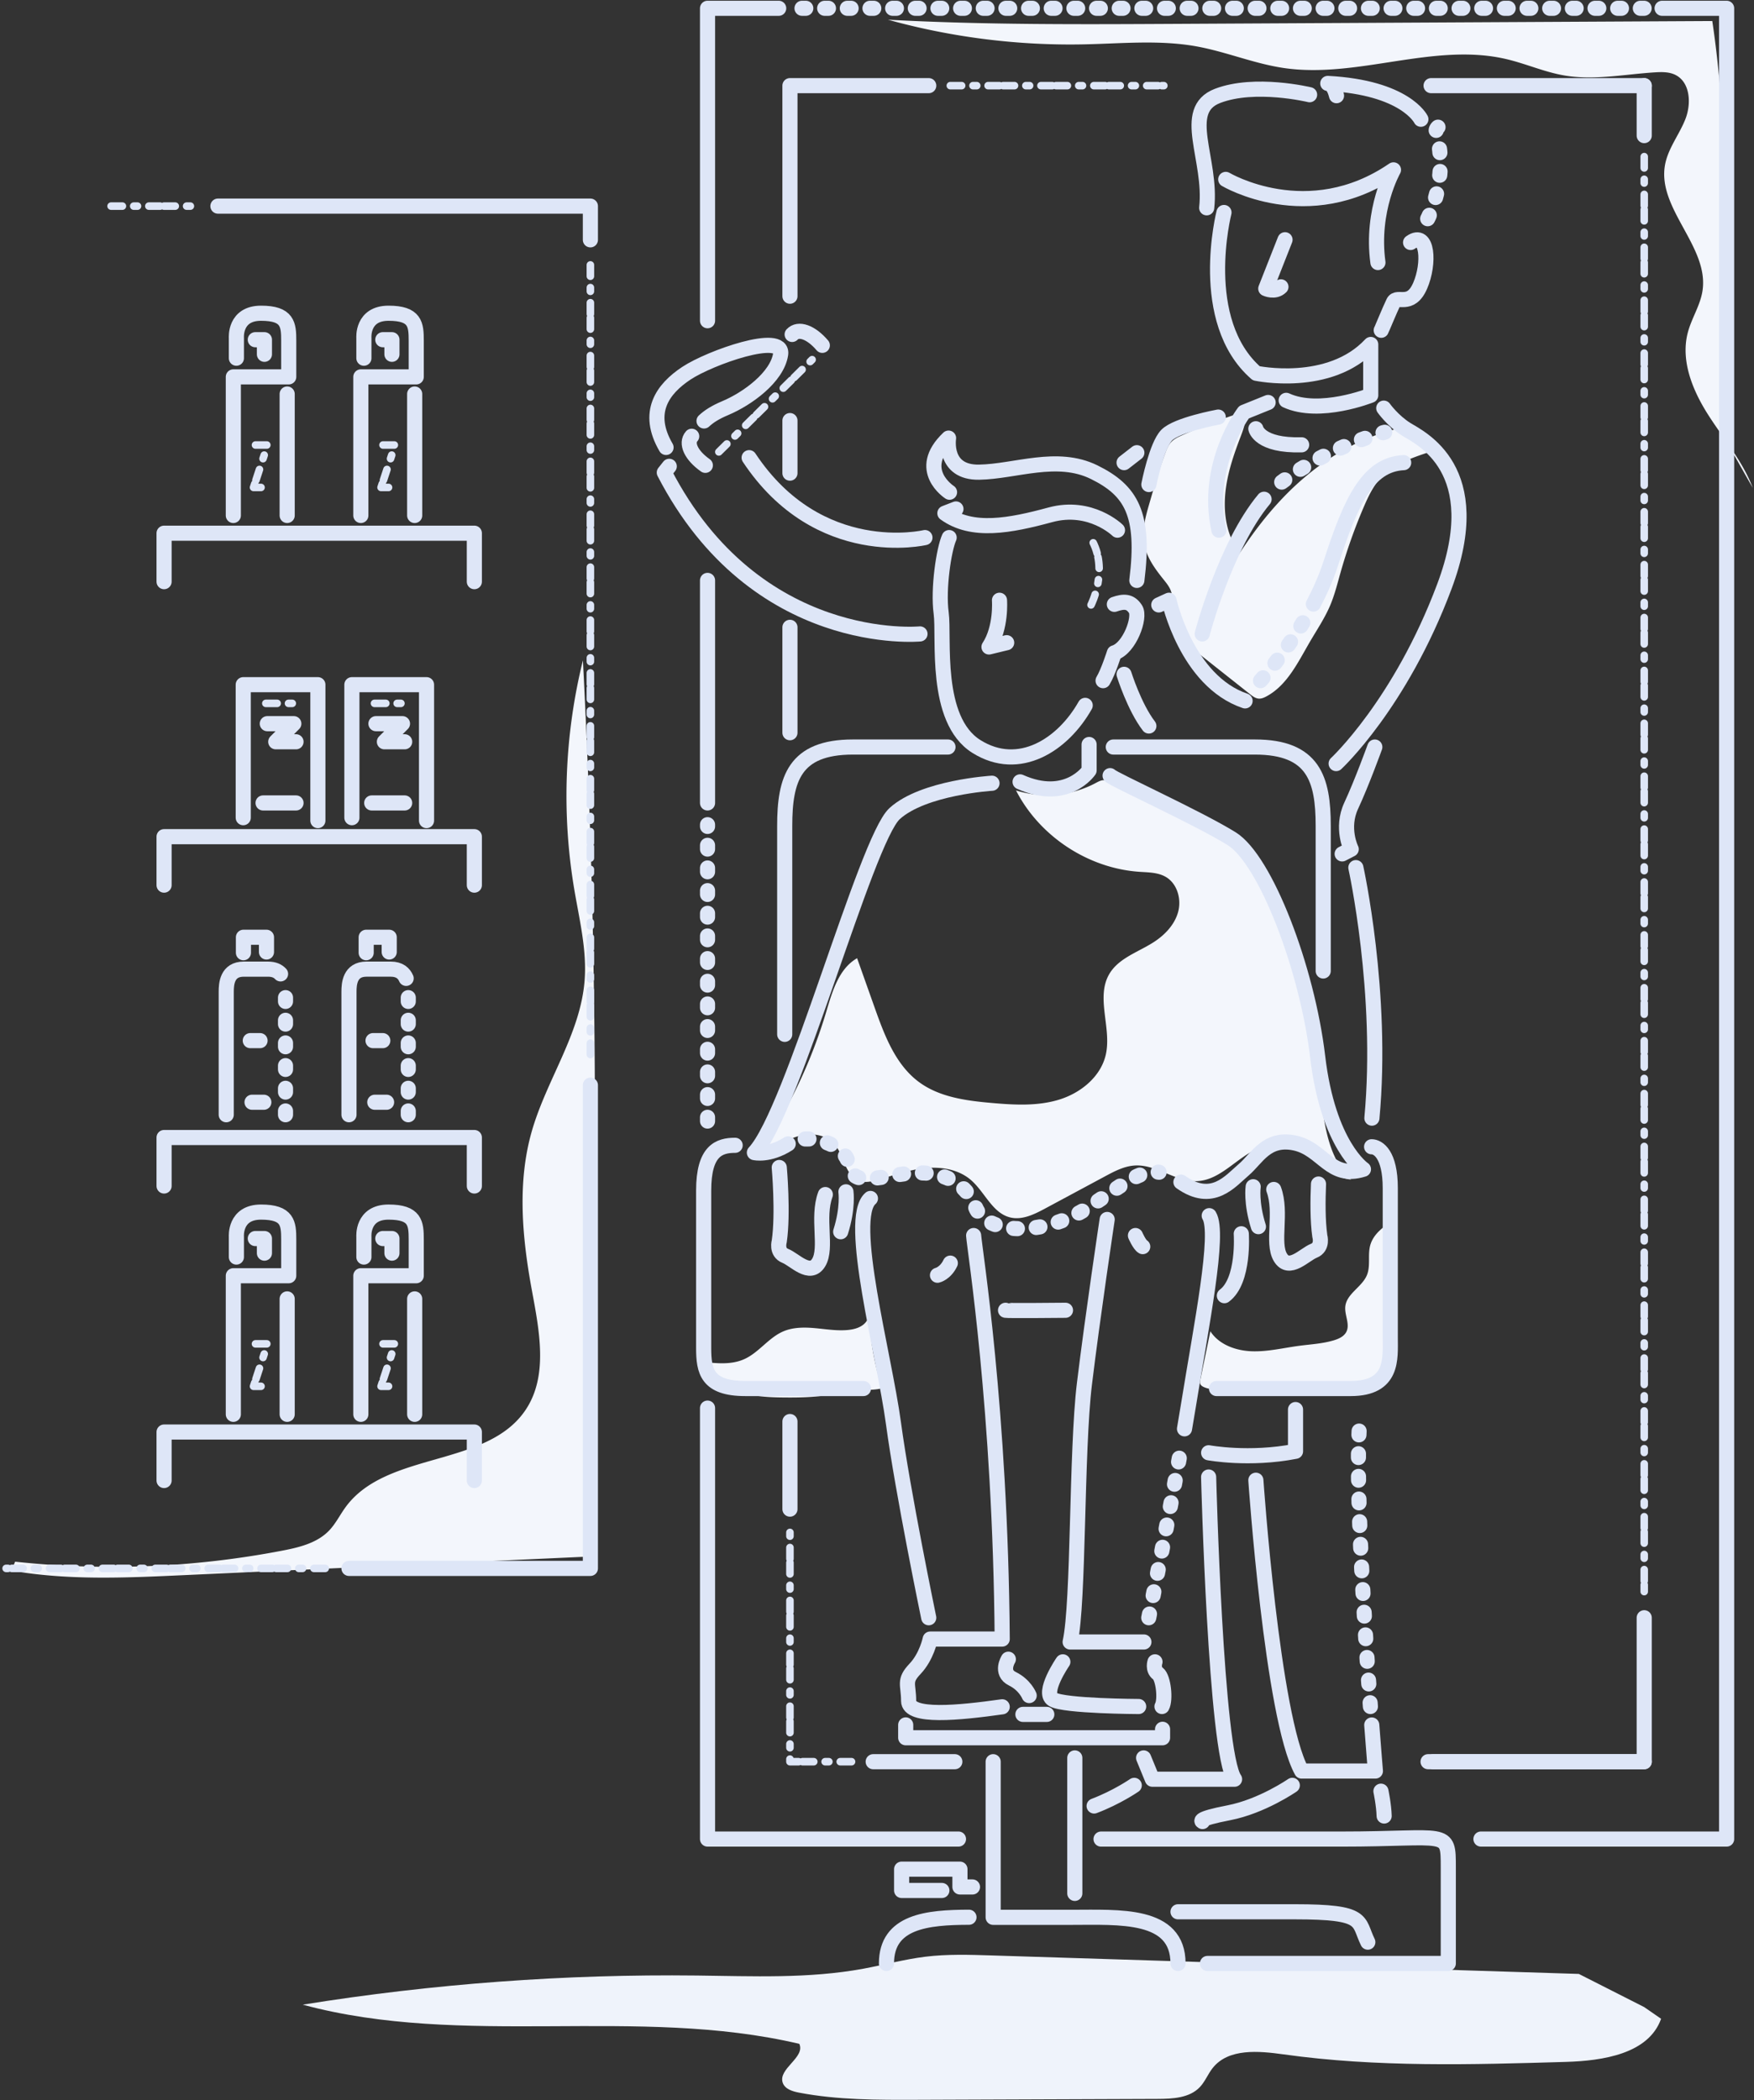 <svg xmlns:xlink="http://www.w3.org/1999/xlink" xmlns="http://www.w3.org/2000/svg" width="376" height="450" viewBox="0 0 376 450"><rect x="0" y="0" width="376" height="450" fill="#333333" stroke="none"/><g fill="none" fill-rule="evenodd"><path d="M3.238 334.643c19.055 2.055 38.413 1.258 57.235-2.356 3.63-.697 7.463-1.617 10.037-4.273 1.448-1.494 2.365-3.414 3.597-5.092 8.852-12.064 30.36-8.401 38.617-20.881 4.841-7.317 2.873-16.967 1.284-25.597-2.071-11.242-3.159-22.994-.022-33.986 3.14-11.001 10.4-20.845 11.325-32.249.534-6.576-1.105-13.103-2.204-19.609-2.745-16.26-2.111-33.084 1.851-49.091a1931.687 1931.687 0 0 1 .369 192.079l-86.35 3.962c-12.193.56-24.503 1.112-36.526-.991M369.895 94.248c.033-9.025.066-18.05.098-27.075.076-20.933.145-41.962-2.936-62.667L251.98 5.116c-20.547.109-41.108.217-61.625-.89 13.677 3.789 27.907 5.573 42.095 5.277 8.018-.168 16.114-.989 24.008.432 6.335 1.14 12.365 3.701 18.735 4.637 15.837 2.328 32.134-5.558 47.719-1.905 4.16.975 8.116 2.751 12.323 3.487 6.429 1.124 12.995-.24 19.509-.648 1.493-.093 3.06-.122 4.401.542 3.196 1.583 3.453 6.17 2.143 9.489-1.308 3.32-3.695 6.233-4.351 9.741-1.77 9.465 9.541 17.617 8.01 27.124-.494 3.074-2.307 5.776-3.116 8.783-1.61 5.98.929 12.301 4.238 17.534 3.308 5.233 7.47 10.019 9.655 15.812M299.266 270.34c-.912 7.362.763 15.14-1.901 22.063-.474 1.231-1.126 2.465-2.221 3.2-.724.485-1.589.715-2.449.858-1.199.201-2.418.25-3.632.298-6.915.277-13.831.555-20.745.832-2.22.089-4.441.178-6.662.175-1.206-.001-2.447-.038-3.552-.52-.335-.146-.676-.358-.803-.701-.103-.279-.044-.589.016-.879l2.143-10.396c1.851 2.873 5.459 4.163 8.872 4.285 3.413.122 6.777-.719 10.162-1.168 2.511-.332 5.07-.455 7.492-1.196 1.038-.317 2.12-.817 2.619-1.782.85-1.646-.414-3.62-.215-5.463.298-2.747 3.583-4.157 4.635-6.712.817-1.986.139-4.299.704-6.372.686-2.517 3.027-4.177 5.261-5.521-.098 3.439-.196 6.879-.294 10.319M186.312 280.913c.218 1.142-.417 2.325-1.349 3.016-.933.692-2.112.965-3.268 1.07-2.315.21-4.636-.184-6.95-.394-2.314-.21-4.729-.22-6.862.702-3.141 1.359-5.209 4.526-8.329 5.931-2.828 1.274-6.087.921-9.165.542 2.254 3.297 5.696 5.761 9.542 6.83 2.636.732 5.404.821 8.14.846 3.017.029 6.047-.015 9.031-.464 2.345-.352 4.657-.955 7.024-1.102 1.448-.09 2.914-.009 4.342-.27.124-.023.258-.054.335-.154.086-.112.071-.269.047-.409-.09-.527-.241-1.043-.385-1.558a61.858 61.858 0 0 1-2.146-12.668M300.581 91.656c-9.73 1.997-18.453 7.647-25.354 14.797-6.902 7.15-12.117 15.76-16.629 24.617-1.077 2.114-2.124 4.264-2.723 6.56-.107.41-.199.854-.049 1.251.14.369.463.633.773.878 3.792 3 7.585 6 11.377 9.0.555.44 1.159.898 1.865.946.562.037 1.105-.195 1.603-.459 4.471-2.372 6.793-7.322 9.345-11.697 1.511-2.592 3.207-5.096 4.374-7.86.932-2.207 1.512-4.542 2.161-6.848a115.18 115.18 0 0 1 5.006-14.166c.972-2.266 2.044-4.543 3.725-6.345 2.671-2.863 6.549-4.202 10.263-5.438a60.866 60.866 0 0 0-5.532-3.907" fill="#F3F6FC"></path><path d="M266.59 88.257a125.901 125.901 0 0 0-13.167 5.005c-.864.385-1.748.797-2.385 1.496-.581.637-.908 1.459-1.21 2.267-1.326 3.553-2.381 7.2-3.436 10.843-.823 2.844-1.653 5.814-1.113 8.725.529 2.857 2.318 5.3 4.135 7.566.639.797 1.302 1.608 1.629 2.576.425 1.257.239 2.632.431 3.945.324 2.21 1.688 4.11 3.067 5.865 1.708 2.173 3.74 4.418 6.465 4.869.284.047.588.071.85-.049.401-.183.589-.637.741-1.051l3.437-9.379c.727-1.983 1.464-4.026 1.399-6.137-.111-3.613-2.506-6.699-3.76-10.09-1.249-3.378-1.353-7.099-.799-10.658.553-3.559 1.74-6.986 3.021-10.352.562-1.477 1.152-2.994 1.125-4.575M163.241 246.266c6.058-9.037 10.75-18.99 13.868-29.416 1.304-4.359 2.678-9.266 6.625-11.522l3.795 10.682c2.092 5.886 4.436 12.124 9.451 15.841 4.407 3.266 10.136 4.015 15.598 4.496 4.848.427 9.835.714 14.486-.72 4.651-1.435 8.955-4.947 9.998-9.705 1.251-5.708-2.225-12.226.759-17.248 1.99-3.349 6.096-4.628 9.383-6.714 2.426-1.54 4.576-3.75 5.341-6.523.764-2.773-.183-6.126-2.68-7.551-1.669-.954-3.692-.938-5.609-1.069-11.014-.753-21.415-7.608-26.457-17.439 5.584 1.764 11.867 1.187 17.037-1.565.589-.313 1.204-.664 1.871-.636.486.02.939.242 1.374.459 4.734 2.357 9.47 4.714 14.204 7.072 5.199 2.588 10.493 5.243 14.643 9.31 7.107 6.967 9.946 17.117 12.028 26.855a309.818 309.818 0 0 1 4.179 24.207c.84 6.361 1.77 13.338 6.498 17.669-3.44-.177-5.725-3.493-8.557-5.456-3.273-2.269-7.718-2.732-11.387-1.186-4.562 1.923-7.976 6.676-12.917 6.981-4.649.288-8.79-3.581-13.441-3.343-2.296.118-4.409 1.23-6.435 2.319-4.284 2.3-8.567 4.601-12.852 6.901-2.321 1.246-4.916 2.533-7.478 1.916-3.882-.936-5.479-5.549-8.541-8.115-2.618-2.195-6.269-2.786-9.667-2.453-3.398.334-6.651 1.49-9.931 2.439-1.418.41-2.962.779-4.339.246-3.006-1.163-3.094-5.462-5.242-7.868-1.701-1.907-4.58-2.378-7.074-1.829-2.494.548-4.704 1.949-6.855 3.325" fill="#F3F6FC"></path><path d="M338.451 422.981c-41.994-1.322-83.989-2.643-125.983-3.965-4.702-.148-9.425-.295-14.095.276-4.497.55-8.886 1.759-13.343 2.578-11.712 2.153-23.724 1.593-35.632 1.454-28.276-.331-56.58 1.761-84.5 6.244 34.464 9.311 71.703.215 106.451 8.397 1.324 2.932-4.619 5.315-3.553 8.351.47 1.337 2.072 1.833 3.463 2.099 8.327 1.595 16.868 1.569 25.346 1.537l51.529-.191c3.235-.012 6.854-.182 9.078-2.533 1.137-1.201 1.732-2.818 2.765-4.111 3.384-4.237 9.849-3.643 15.215-2.892 19.99 2.797 40.28 2.205 60.456 1.609 7.969-.236 17.761-1.721 20.436-9.24l-3.623-2.507" fill="#EFF3FB"></path><path d="M275.466 51.373l-4.125 10.47s1.958.918 3.25-.375" stroke="#DEE6F7" stroke-width="3.242px" stroke-linecap="round" stroke-linejoin="round" fill="none"></path><path d="M262.382 45.533s-5.958 23.234 6.917 34.455c0 0 15.666 3.337 24.541-6.173v10.887s-10.959 4.38-18.125 1.085M271.841 86.245l-5.167 2.086s-8.5 11.095-5.375 25.278" stroke="#DEE6F7" stroke-width="3.242px" stroke-linecap="round" stroke-linejoin="round" fill="none"></path><path d="M274.757 103.306c10.625-7.925 22.084-10.678 22.084-10.678" stroke="#DEE6F7" stroke-width="3.239px" stroke-linecap="round" stroke-linejoin="round" stroke-dasharray=".809 4.048" fill="none"></path><path d="M257.716 135.841s4.912-18.843 13.259-28.862M296.632 87.455s1.917 2.712 4.833 4.547c2.917 1.835 17.625 8.426 8.166 33.662-9.458 25.236-23.208 37.959-23.208 37.959M214.257 128.625s.459 5.882-2.25 10.011l3.792-.917" stroke="#DEE6F7" stroke-width="3.242px" stroke-linecap="round" stroke-linejoin="round" fill="none"></path><path d="M203.466 115.194c-1.125 2.503-2.417 10.971-1.709 16.184.709 5.214-1.625 22.817 7.542 28.574 9.167 5.756 18.583-.376 23.333-8.802M238.882 129.501c2.042-.709 3.417-.709 4.542 1.043 1.125 1.752-1.292 8.384-4.542 9.344 0 0-1.292 4.088-2.417 5.965" stroke="#DEE6F7" stroke-width="3.242px" stroke-linecap="round" stroke-linejoin="round" fill="none"></path><path d="M233.882 129.626s3.917-7.633 0-14.182" stroke="#DEE6F7" stroke-width="1.619px" stroke-linecap="round" stroke-linejoin="round" stroke-dasharray="2.429 2.429 .809" fill="none"></path><path d="M239.549 113.609s-5.75-5.631-14.375-3.295c-8.625 2.336-16.792 3.921-22.625-.334l2.375-.917" stroke="#DEE6F7" stroke-width="3.242px" stroke-linecap="round" stroke-linejoin="round" fill="none"></path><path d="M203.549 105.475s-7.417-4.755-.208-11.596c0 0-1.209 7.425 6.541 7.3 7.75-.125 16.709-3.921 24.667 0 7.958 3.921 10.935 8.968 9.155 23.192M233.466 159.534v5.548s-4.709 6.966-14.792 2.461M253.153 253.304c6.75 4.755 10.562-.188 13.438-2.628 2.875-2.44 4.875-7.008 10.938-5.756 6.062 1.251 7.562 7.884 14.75 5.631 0 0-7.562-5.068-9.812-24.089s-11.188-42.234-18.438-46.739c-7.25-4.505-25.625-12.827-26.062-13.515" stroke="#DEE6F7" stroke-width="3.242px" stroke-linecap="round" stroke-linejoin="round" fill="none"></path><path d="M172.605 244.064c4.013-.176 8.642 2.076 9.299 5.174.875 4.13 3 3.754 10.937 2.44 7.938-1.314 13.938 1.001 16.25 6.945 2.312 5.944 14.5 6.507 24.375 0 7.321-4.824 10.898-8.032 15.008-7.431" stroke="#DEE6F7" stroke-width="3.239px" stroke-linecap="round" stroke-linejoin="round" stroke-dasharray=".809 4.048" fill="none"></path><path d="M212.653 167.835s-14.688.876-20.875 6.507-21.875 64.008-30.062 72.643c0 0 3.125.751 7.25-1.877" stroke="#DEE6F7" stroke-width="3.242px" stroke-linecap="round" stroke-linejoin="round" fill="none"></path><path d="M168.216 221.644v-44.674c0-10.011 2.062-16.894 14.625-16.894h20.375M283.653 208.067v-31.097c0-10.011-2.062-16.894-14.625-16.894h-30.375M181.341 255.39s.5 3.42-1.125 8.551M167.049 250.176s.875 9.802 0 15.809c0 0-.709 2.336 1.292 3.128 2 .793 5.291 4.547 7.166 1.419 1.875-3.128-.416-9.594 1.417-14.558M268.639 254.3s-.5 3.42 1.125 8.551M282.642 253.72c-.143 3.347-.196 7.844.288 11.175 0 0 .709 2.336-1.291 3.128-2 .792-5.292 4.547-7.167 1.418-1.875-3.128.416-9.594-1.417-14.558M248.403 129.626l2.188-1.001s3.75 17.311 16.312 21.565M281.548 129.439c1.441-2.748 2.752-5.694 3.73-8.718 4.312-13.327 7.938-21.211 15.625-21.586" stroke="#DEE6F7" stroke-width="3.242px" stroke-linecap="round" stroke-linejoin="round" fill="none"></path><path d="M270.216 145.853s4.745-5.21 9.194-12.615" stroke="#DEE6F7" stroke-width="3.239px" stroke-linecap="round" stroke-linejoin="round" stroke-dasharray=".809 4.048" fill="none"></path><path d="M261.153 89.374s-8.875 1.627-11.062 3.879c-2.188 2.252-3.812 10.574-3.812 10.574M243.704 97.007l-2.739 2.127M198.278 115.194s-22.75 5.402-37.688-17.123M197.216 135.841s-35.188 3.4-54.812-34.58l1.062-1.335M150.922 90.205c1.006-.936 2.322-1.817 4.544-2.751 4.812-2.023 11.125-6.653 11.875-11.534.75-4.88-15.117.688-20.215 4.067-5.098 3.379-8.723 8.384-4.348 15.893M169.81 71.666c1.344-1.439 4.032-.523 6.469 2.336M148.276 93.485c-1.306 1.474-.144 4.067 2.926 6.23" stroke="#DEE6F7" stroke-width="3.242px" stroke-linecap="round" stroke-linejoin="round" fill="none"></path><path d="M154.094 96.84l19.997-19.772" stroke="#DEE6F7" stroke-width="1.619px" stroke-linecap="round" stroke-linejoin="round" stroke-dasharray="2.429 2.429 .809" fill="none"></path><path d="M240.966 144.497s2.188 7.008 5.312 11.075M269.216 91.876s.75 3.692 9.812 3.441M294.716 160.077s-2.812 7.759-5.062 12.576c-2.25 4.818 0 9.323 0 9.323l-1.938 1.001M290.653 185.918s5.938 26.842 3.438 53.684M157.591 245.421c-3.438 0-6.75 1.126-6.75 9.698v33.725c0 4.943.688 8.697 8.938 8.697h25.312M294.028 245.734c1.375 0 4 1.564 4 8.885v32.035c0 4.442.688 10.887-8.5 10.887h-28.75M208.716 264.755c.188 2.878 5.75 37.166 6.125 86.47h-15.438s-.75 3.754-3.25 6.382c-2.5 2.628-1.375 3.254-1.375 6.883s10.75 2.565 20.062 1.251M216.153 355.542s-1.812 2.878.875 4.192c2.688 1.314 3.594 3.598 3.594 3.598" stroke="#DEE6F7" stroke-width="3.242px" stroke-linecap="round" stroke-linejoin="round" fill="none"></path><path d="M199.091 346.658s-5.562-26.842-7.562-41.671-10-43.861-4.938-48.178M200.966 273.264s1.688-.375 2.75-2.597M253.919 306.175c.316-1.826.605-3.55.86-5.131 2.75-17.081 6.75-36.791 4.438-40.545" stroke="#DEE6F7" stroke-width="3.242px" stroke-linecap="round" stroke-linejoin="round" fill="none"></path><path d="M246.255 346.658c1.605-8.065 4.736-23.995 6.998-36.691" stroke="#DEE6F7" stroke-width="3.239px" stroke-linecap="round" stroke-linejoin="round" stroke-dasharray=".809 4.048" fill="none"></path><path d="M237.341 261.313s-3.125 20.835-4.875 35.226c-1.75 14.391-1.188 46.927-3.062 55.311h15.812M266.091 264.379s.704 10.066-3.625 13.265M215.556 280.772c.285.125 12.848 0 12.848 0M243.403 264.755s.875 2.002 1.562 2.378M227.841 356.105s-4.562 6.632-2.125 8.071c2.438 1.439 18.375 1.502 18.375 1.502M247.591 356.105s-.562 1.627.625 2.503c1.188.876 1.688 5.631.875 7.07M194.153 369.62v2.753h55.062v-1.815M219.278 367.368h5.125M212.903 377.504v33.349h16.75c10.312 0 22.875-.939 22.875 9.886M207.716 410.834c-8.906.028-17.688.856-17.688 9.906M230.403 405.723v-29.032M208.466 404.346h-2.688v-3.817h-12.5v4.568h8.625M259.091 311.306s8.688 1.627 18.625-.313v-8.947" stroke="#DEE6F7" stroke-width="3.242px" stroke-linecap="round" stroke-linejoin="round" fill="none"></path><path d="M259.091 316.499s1.5 59.128 5.562 64.759h-17.625l-1.875-4.568" stroke="#DEE6F7" stroke-width="3.242px" stroke-linecap="round" stroke-linejoin="round" fill="none"></path><path d="M293.767 365.678c-1.399-19.078-3.51-52.277-2.114-62.507" stroke="#DEE6F7" stroke-width="3.239px" stroke-linecap="round" stroke-linejoin="round" stroke-dasharray=".809 4.048" fill="none"></path><path d="M269.216 317.188s3.5 50.806 9.812 62.319h15.812s-.324-3.856-.779-9.868M277.028 382.572s-6.5 4.505-13.625 5.881-5.625 1.877-5.625 1.877M243.145 382.572s-3.712 2.572-8.6 4.423M236.028 394.085h51.5c23 0 22.938-2.252 22.938 6.132v20.523h-51.625" stroke="#DEE6F7" stroke-width="3.242px" stroke-linecap="round" stroke-linejoin="round" fill="none"></path><path d="M293.216 416.172c-2.25-4.567-.25-6.507-15.625-6.507h-25.062M296.028 383.824s.625 2.941.688 5.318M352.466 377.504h-45.25M306.778 18.353h45.688" stroke="#DEE6F7" stroke-width="3.242px" stroke-linecap="round" stroke-linejoin="round" fill="none"></path><path d="M203.716 18.353h45.773" stroke="#DEE6F7" stroke-width="1.619px" stroke-linecap="round" stroke-linejoin="round" stroke-dasharray="2.429 2.429 .809" fill="none"></path><path stroke="#DEE6F7" stroke-width="3.242px" stroke-linecap="round" stroke-linejoin="round" d="M169.339 63.47V18.353h29.752M169.339 101.387V90.124M169.339 157.011v-22.587M169.339 323.382v-18.771" fill="none"></path><path d="M182.544 377.504h-13.205v-49.192" stroke="#DEE6F7" stroke-width="1.619px" stroke-linecap="round" stroke-linejoin="round" stroke-dasharray="2.429 2.429 .809" fill="none"></path><path d="M204.684 377.504h-17.499M352.466 346.658v30.846h-46.334" stroke="#DEE6F7" stroke-width="3.242px" stroke-linecap="round" stroke-linejoin="round" fill="none"></path><path d="M352.466 33.562v307.495" stroke="#DEE6F7" stroke-width="1.619px" stroke-linecap="round" stroke-linejoin="round" stroke-dasharray="2.429 2.429 .809" fill="none"></path><path d="M352.466 18.353V29.057M356.299 1.777h13.833v392.303h-52.666" stroke="#DEE6F7" stroke-width="3.242px" stroke-linecap="round" stroke-linejoin="round" fill="none"></path><path d="M171.926 1.777h180.54" stroke="#DEE6F7" stroke-width="3.239px" stroke-linecap="round" stroke-linejoin="round" stroke-dasharray=".809 4.048" fill="none"></path><path stroke="#DEE6F7" stroke-width="3.242px" stroke-linecap="round" stroke-linejoin="round" d="M151.672 68.726V1.777h15.255M151.672 172.059v-47.688" fill="none"></path><path d="M151.672 240.23v-63.51" stroke="#DEE6F7" stroke-width="3.239px" stroke-linecap="round" stroke-linejoin="round" stroke-dasharray=".809 4.048" fill="none"></path><path stroke="#DEE6F7" stroke-width="3.242px" stroke-linecap="round" stroke-linejoin="round" d="M205.466 394.08h-53.794V301.733M262.757 38.442s17.625 10.512 35.959-2.044c0 0-4.875 8.551-3.333 19.855M296.091 70.77c.125-.209 1.833-4.38 2.625-6.007.791-1.627 3.625 1.251 5.708-3.504 2.083-4.755 1.667-11.93-2.042-9.302" fill="none"></path><path d="M306.049 46.868s4.458-8.301 1.958-18.103c0 0-.685-1.168.761-1.835" stroke="#DEE6F7" stroke-width="3.239px" stroke-linecap="round" stroke-linejoin="round" stroke-dasharray=".809 4.048" fill="none"></path><path d="M304.591 25.553s-3.292-6.799-19.959-7.675c0 0 1.167-.209 1.875 2.628M280.737 20.297s-11.691-2.837-19.731.25c-8.04 3.087-1.165 13.599-2.332 23.985" stroke="#DEE6F7" stroke-width="3.242px" stroke-linecap="round" stroke-linejoin="round" fill="none"></path><path d="M69.716 336.083H1.31" stroke="#DEE6F7" stroke-width="1.619px" stroke-linecap="round" stroke-linejoin="round" stroke-dasharray="2.429 2.429 .809" fill="none"></path><path stroke="#DEE6F7" stroke-width="3.242px" stroke-linecap="round" stroke-linejoin="round" d="M126.559 232.531v103.552h-51.75" fill="none"></path><path d="M126.559 56.766v169.206" stroke="#DEE6F7" stroke-width="1.619px" stroke-linecap="round" stroke-linejoin="round" stroke-dasharray="2.429 2.429 .809" fill="none"></path><path stroke="#DEE6F7" stroke-width="3.242px" stroke-linecap="round" stroke-linejoin="round" d="M46.716 44.167h79.844v7.227" fill="none"></path><path d="M23.81 44.167H41.966" stroke="#DEE6F7" stroke-width="1.619px" stroke-linecap="round" stroke-linejoin="round" stroke-dasharray="2.429 2.429 .809" fill="none"></path><path stroke="#DEE6F7" stroke-width="3.242px" stroke-linecap="round" stroke-linejoin="round" d="M35.172 317.25v-10.386h66.513V317.25M35.172 189.672v-10.386h66.513v10.386M35.172 254.139v-10.386h66.513v10.386M50.018 303.068v-29.699h11.875v-7.758c0-3.462-.208-5.881-5.937-5.881s-5.282 5.287-5.282 5.287v4.349M61.56 278.332v24.736" fill="none"></path><path d="M54.768 287.968h2.584l-3 9.094h2.792" stroke="#DEE6F7" stroke-width="1.619px" stroke-linecap="round" stroke-linejoin="round" stroke-dasharray="2.429 2.429 .809" fill="none"></path><path stroke="#DEE6F7" stroke-width="3.242px" stroke-linecap="round" stroke-linejoin="round" d="M56.685 268.529v-3.128h-1.958M77.352 303.068v-29.699h11.875v-7.758c0-3.462-.208-5.881-5.938-5.881-5.729 0-5.282 5.287-5.282 5.287v4.349M88.893 278.332v24.736" fill="none"></path><path d="M82.102 287.968h2.583l-3 9.094h2.792" stroke="#DEE6F7" stroke-width="1.619px" stroke-linecap="round" stroke-linejoin="round" stroke-dasharray="2.429 2.429 .809" fill="none"></path><path stroke="#DEE6F7" stroke-width="3.242px" stroke-linecap="round" stroke-linejoin="round" d="M84.018 268.529v-3.128h-1.958M35.172 124.642v-10.386h66.513v10.386M50.018 110.459V80.76h11.875v-7.759c0-3.462-.208-5.881-5.937-5.881s-5.282 5.287-5.282 5.287v4.349M61.56 84.431v26.029" fill="none"></path><path d="M54.768 95.359h2.584l-3 9.094h2.792" stroke="#DEE6F7" stroke-width="1.619px" stroke-linecap="round" stroke-linejoin="round" stroke-dasharray="2.429 2.429 .809" fill="none"></path><path stroke="#DEE6F7" stroke-width="3.242px" stroke-linecap="round" stroke-linejoin="round" d="M56.685 75.921v-3.128h-1.958M77.352 110.459V80.76h11.875v-7.759c0-3.462-.208-5.881-5.938-5.881-5.729 0-5.282 5.287-5.282 5.287v4.349M88.893 84.431v26.029" fill="none"></path><path d="M82.102 95.359h2.583l-3 9.094h2.792" stroke="#DEE6F7" stroke-width="1.619px" stroke-linecap="round" stroke-linejoin="round" stroke-dasharray="2.429 2.429 .809" fill="none"></path><path stroke="#DEE6F7" stroke-width="3.242px" stroke-linecap="round" stroke-linejoin="round" d="M84.018 75.921v-3.128h-1.958M52.143 175.218v-28.5h16v29.126" fill="none"></path><path d="M56.987 150.722h6.188" stroke="#DEE6F7" stroke-width="1.619px" stroke-linecap="round" stroke-linejoin="round" stroke-dasharray="2.429 2.429 .809" fill="none"></path><path d="M56.393 172.059h7.063M57.299 155.071h5.688l-3.875 3.879h4.344M75.434 175.218v-28.5h16v29.126" stroke="#DEE6F7" stroke-width="3.242px" stroke-linecap="round" stroke-linejoin="round" fill="none"></path><path d="M80.278 150.722h6.188" stroke="#DEE6F7" stroke-width="1.619px" stroke-linecap="round" stroke-linejoin="round" stroke-dasharray="2.429 2.429 .809" fill="none"></path><path d="M79.684 172.059h7.062M80.591 155.071h5.688l-3.875 3.879h4.344M60.144 208.691c-.555-.606-1.402-1.02-2.688-1.02H52.247c-3.583 0-3.75 3.212-3.75 4.839v26.362" stroke="#DEE6F7" stroke-width="3.242px" stroke-linecap="round" stroke-linejoin="round" fill="none"></path><path d="M61.206 238.872v-25.799" stroke="#DEE6F7" stroke-width="3.239px" stroke-linecap="round" stroke-linejoin="round" stroke-dasharray=".809 4.048" fill="none"></path><path stroke="#DEE6F7" stroke-width="3.242px" stroke-linecap="round" stroke-linejoin="round" d="M52.185 204.156v-3.316h4.938v3.16M53.653 222.99h2.094M54.028 236.192h2.531M87.065 209.651c-.466-1.085-1.405-1.981-3.297-1.981h-5.208c-3.583 0-3.75 3.212-3.75 4.838v26.363" fill="none"></path><path d="M87.518 238.872v-25.799" stroke="#DEE6F7" stroke-width="3.239px" stroke-linecap="round" stroke-linejoin="round" stroke-dasharray=".809 4.048" fill="none"></path><path stroke="#DEE6F7" stroke-width="3.242px" stroke-linecap="round" stroke-linejoin="round" d="M78.497 204.156v-3.316h4.938v3.16M79.966 222.99h2.094M80.341 236.192h2.531" fill="none"></path></g></svg>